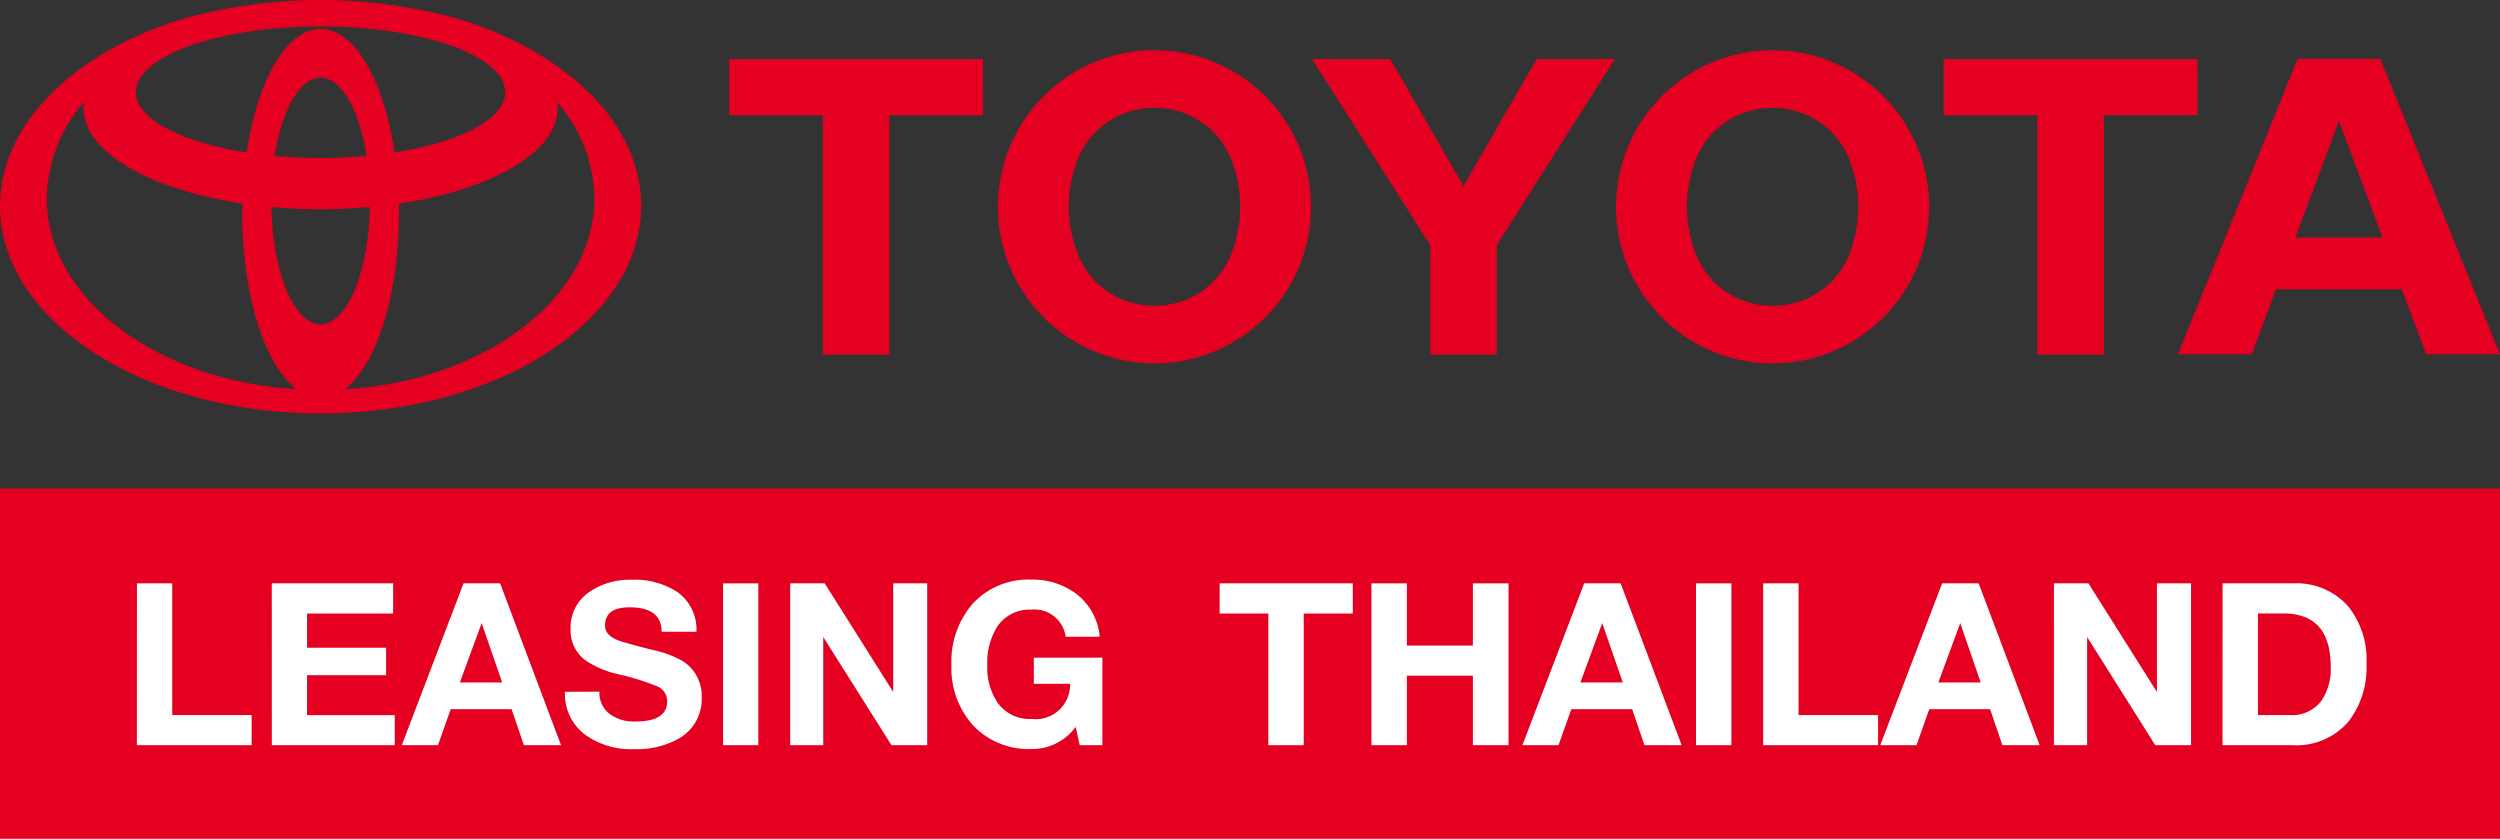 <svg xmlns="http://www.w3.org/2000/svg" width="142.343" height="47.743" viewBox="0 0 142.343 47.743"><rect x="0" y="0" width="142.343" height="47.743" fill="#333333" stroke="none"/><g transform="translate(-76.922 -62.488)"><rect width="142.343" height="19.929" transform="translate(76.922 90.302)" fill="#e50021"/><g transform="translate(76.922 62.488)"><path d="M103.291,63.643a29.091,29.091,0,0,0-16.232,0c-6.008,1.931-10.136,5.943-10.136,10.577,0,6.521,8.172,11.808,18.253,11.808s18.25-5.287,18.25-11.808c0-4.635-4.127-8.645-10.135-10.577M95.175,80.951c-1.5,0-2.734-2.957-2.8-6.674.9.081,1.843.125,2.8.125s1.9-.044,2.805-.125c-.074,3.716-1.3,6.674-2.805,6.674M92.56,71.367c.411-2.609,1.427-4.457,2.616-4.457s2.2,1.848,2.613,4.457c-.836.076-1.711.117-2.613.117s-1.779-.041-2.616-.117m6.827-.2c-.609-4.095-2.264-7.03-4.211-7.03s-3.6,2.936-4.214,7.03c-3.707-.578-6.3-1.9-6.3-3.431,0-2.066,4.707-3.743,10.513-3.743s10.511,1.677,10.511,3.743c0,1.536-2.592,2.853-6.3,3.431m-19.8,2.618A8.527,8.527,0,0,1,81.7,68.3a2.576,2.576,0,0,0-.024.338c0,2.515,3.778,4.652,9.044,5.438,0,.19-.007.381-.007.572,0,4.676,1.3,8.637,3.088,10-7.966-.487-14.213-5.165-14.213-10.866M96.549,84.654c1.793-1.365,3.089-5.325,3.089-10,0-.191,0-.382-.007-.572,5.265-.786,9.044-2.923,9.044-5.438a2.541,2.541,0,0,0-.025-.338,8.526,8.526,0,0,1,2.112,5.484c0,5.7-6.248,10.378-14.214,10.866" transform="translate(-76.922 -62.488)" fill="#e50021"/><path d="M282.782,78H268.331v3.2h5.335V94.821h3.783V81.2h5.334Z" transform="translate(-226.812 -74.636)" fill="#e50021"/><path d="M347.77,75.676a8.914,8.914,0,1,0,8.912,8.914,8.915,8.915,0,0,0-8.912-8.914m4.367,11.612a4.623,4.623,0,0,1-3.491,2.859,5,5,0,0,1-1.753,0,4.625,4.625,0,0,1-3.491-2.859,7.369,7.369,0,0,1,0-5.4,4.623,4.623,0,0,1,3.491-2.857,4.878,4.878,0,0,1,1.753,0,4.622,4.622,0,0,1,3.491,2.857,7.4,7.4,0,0,1,0,5.4" transform="translate(-282.037 -72.815)" fill="#e50021"/><path d="M421.316,78h4.458l4.162,7.232L434.1,78h4.455l-6.728,10.6v6.224h-3.78V88.6Z" transform="translate(-346.612 -74.636)" fill="#e50021"/><path d="M501.11,84.59a8.913,8.913,0,1,1,8.915,8.914,8.914,8.914,0,0,1-8.915-8.914m8.915,5.636a5.186,5.186,0,0,0,.875-.078,4.628,4.628,0,0,0,3.492-2.857,7.424,7.424,0,0,0,0-5.4,4.629,4.629,0,0,0-3.492-2.857,4.948,4.948,0,0,0-1.754,0,4.619,4.619,0,0,0-3.491,2.857,7.382,7.382,0,0,0,0,5.4,4.618,4.618,0,0,0,3.491,2.857,5.2,5.2,0,0,0,.878.078" transform="translate(-409.097 -72.815)" fill="#e50021"/><path d="M661.35,91.068h-7.161l-1.378,3.7h-4.206l6.812-16.819h4.707l6.816,16.819h-4.207l-1.382-3.7Zm-1.1-2.944-2.478-6.643-2.481,6.643Z" transform="translate(-524.598 -74.597)" fill="#e50021"/><path d="M601.551,78H587.1v3.2h5.335V94.821h3.784l0-13.624h5.335Z" transform="translate(-476.434 -74.636)" fill="#e50021"/></g><g transform="translate(84.719 95.491)"><g transform="translate(0)"><path d="M112.869,215.613h2.01v7.5H119.4v1.715h-6.536Z" transform="translate(-112.869 -215.401)" fill="#fff"/><path d="M148.265,215.613h6.909v1.716h-4.9v1.95h4.5v1.564h-4.5v2.271h4.992v1.715h-7Z" transform="translate(-140.587 -215.401)" fill="#fff"/><path d="M185.9,215.613h2.084l3.468,9.215h-2.116l-.7-2.052H185.17l-.726,2.052h-2.06Zm-.208,5.643H188.1l-1.168-3.381Z" transform="translate(-167.305 -215.401)" fill="#fff"/><path d="M227.189,221.014a1.511,1.511,0,0,0,.619,1.3,2.356,2.356,0,0,0,1.426.4c1.208,0,1.812-.382,1.812-1.157a.93.93,0,0,0-.5-.82,14.361,14.361,0,0,0-2.25-.709,5.4,5.4,0,0,1-1.926-.812,2.139,2.139,0,0,1-.825-1.8,2.444,2.444,0,0,1,1.1-2.1,4.063,4.063,0,0,1,2.358-.673,4.481,4.481,0,0,1,2.567.661,2.606,2.606,0,0,1,1.142,2.3h-1.985c0-.937-.615-1.392-1.829-1.392-.926,0-1.391.343-1.391,1.044,0,.39.285.68.861.877.383.122,1.022.3,1.911.518a5.942,5.942,0,0,1,1.611.6,2.32,2.32,0,0,1,1.12,2.074,2.588,2.588,0,0,1-1.212,2.308,4.839,4.839,0,0,1-2.64.654,4.468,4.468,0,0,1-2.734-.786,2.885,2.885,0,0,1-1.2-2.479Z" transform="translate(-200.855 -214.636)" fill="#fff"/><path d="M266.713,215.613h2.008v9.215h-2.008Z" transform="translate(-233.342 -215.401)" fill="#fff"/><path d="M284.34,215.613h1.965l3.9,6.185v-6.185h1.936v9.215h-2.034l-3.886-6.16v6.16H284.34Z" transform="translate(-247.145 -215.401)" fill="#fff"/><path d="M333.743,223.016a3.053,3.053,0,0,1-2.527,1.263,4.34,4.34,0,0,1-3.343-1.372,4.876,4.876,0,0,1-1.206-3.421,5.021,5.021,0,0,1,1.2-3.469,4.3,4.3,0,0,1,3.356-1.381,4.1,4.1,0,0,1,2.61.854,3.438,3.438,0,0,1,1.275,2.395h-1.938a1.79,1.79,0,0,0-1.95-1.542,2.226,2.226,0,0,0-1.946.968,3.862,3.862,0,0,0-.565,2.18,3.632,3.632,0,0,0,.576,2.137,2.227,2.227,0,0,0,1.936.94,1.959,1.959,0,0,0,2.2-2h-2.064V219.08h3.905v4.983h-1.292Z" transform="translate(-280.292 -214.636)" fill="#fff"/><path d="M399.833,217.329H397.06v-1.716h7.581v1.716h-2.793v7.5h-2.016Z" transform="translate(-335.414 -215.401)" fill="#fff"/><path d="M436.91,215.613h2.016v3.543h3.759v-3.543h2.03v9.215h-2.03v-3.96h-3.759v3.96H436.91Z" transform="translate(-366.62 -215.401)" fill="#fff"/><path d="M480.051,215.613h2.076l3.475,9.215h-2.119l-.7-2.052H479.32l-.731,2.052h-2.056Zm-.215,5.643h2.412l-1.169-3.381Z" transform="translate(-397.649 -215.401)" fill="#fff"/><path d="M522.1,215.613h2.014v9.215H522.1Z" transform="translate(-433.331 -215.401)" fill="#fff"/><path d="M539.732,215.613h2.014v7.5h4.527v1.715h-6.541Z" transform="translate(-447.139 -215.401)" fill="#fff"/><path d="M574,215.613h2.08l3.475,9.215h-2.123l-.7-2.052h-3.463l-.726,2.052h-2.065Zm-.214,5.643h2.41l-1.164-3.381Z" transform="translate(-471.219 -215.401)" fill="#fff"/><path d="M616.061,215.613h1.962l3.9,6.185v-6.185h1.942v9.215h-2.036l-3.88-6.16v6.16h-1.89Z" transform="translate(-506.911 -215.401)" fill="#fff"/><path d="M660.311,215.613H664.3a3.932,3.932,0,0,1,3.15,1.294,4.806,4.806,0,0,1,1.055,3.269,5.017,5.017,0,0,1-1.039,3.323,3.9,3.9,0,0,1-3.166,1.33h-3.992Zm2.015,7.5h1.825a2.077,2.077,0,0,0,1.791-.82,3.2,3.2,0,0,0,.527-1.93q0-3.037-2.688-3.035h-1.455Z" transform="translate(-541.562 -215.401)" fill="#fff"/></g></g></g></svg>